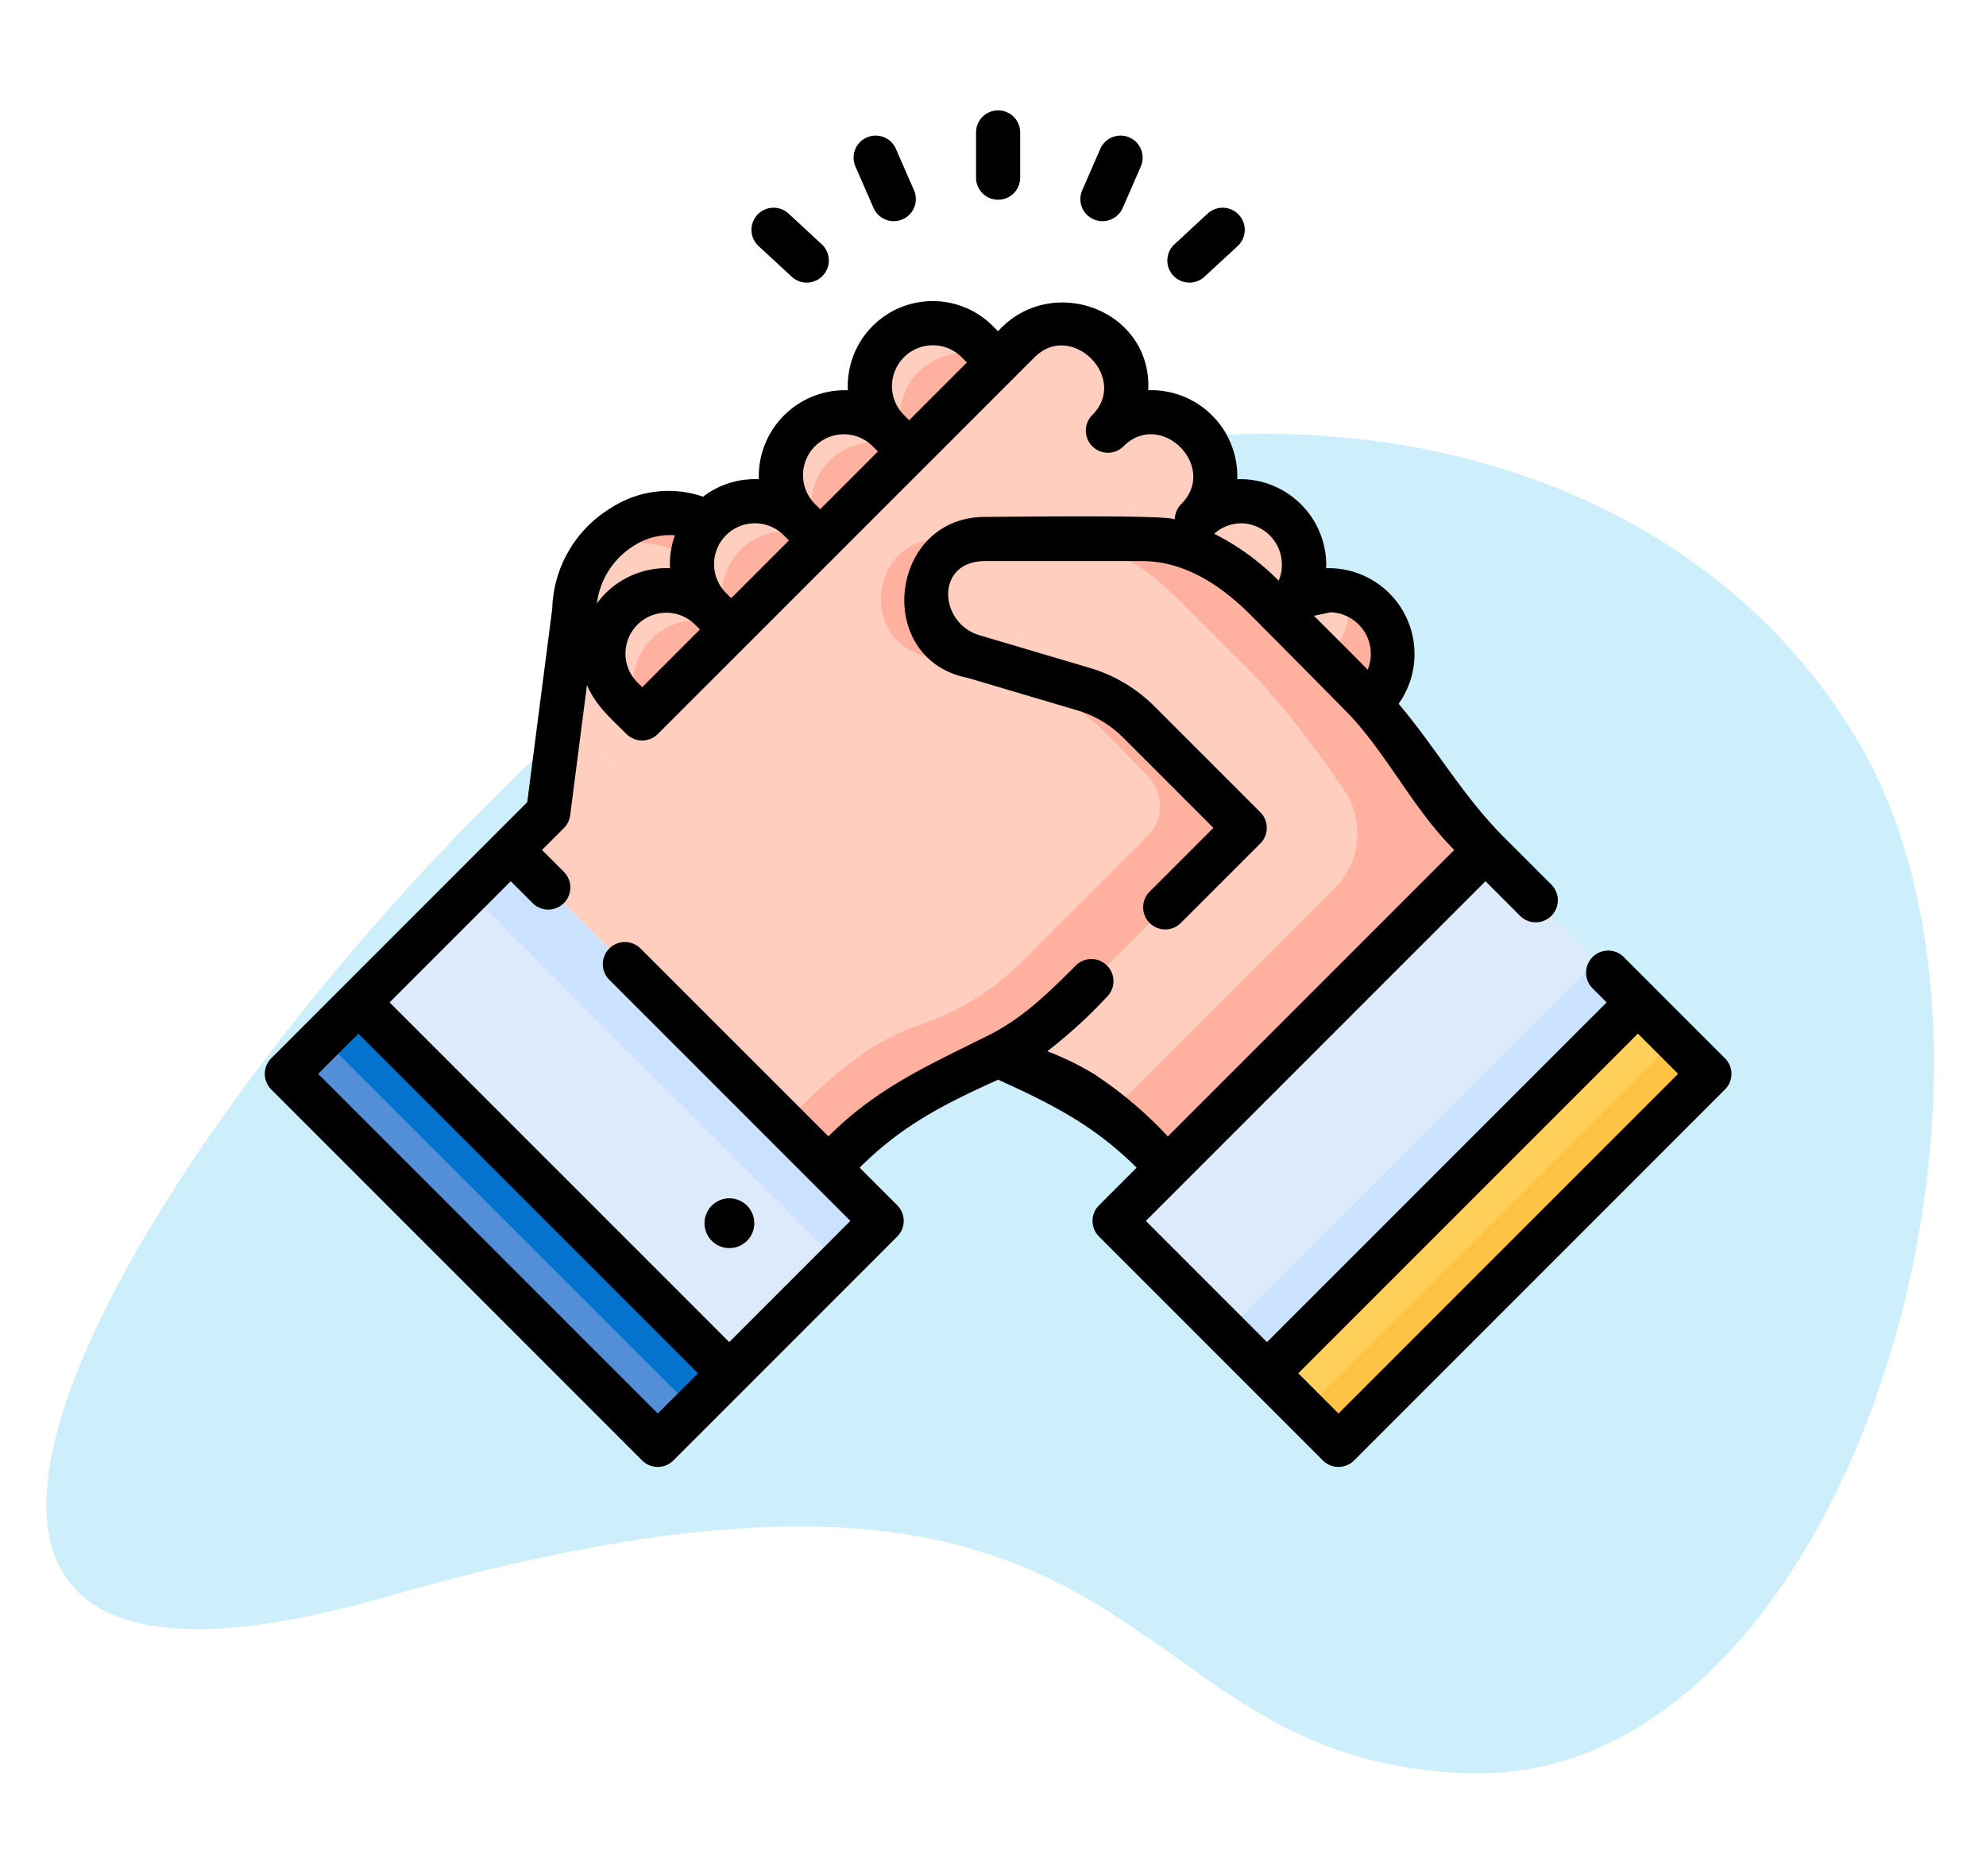 <svg xmlns="http://www.w3.org/2000/svg" xmlns:xlink="http://www.w3.org/1999/xlink" width="180" height="170" viewBox="0 0 180 170">
  <defs>
    <clipPath id="clip-thought-partners">
      <rect width="180" height="170"/>
    </clipPath>
  </defs>
  <g id="thought-partners" clip-path="url(#clip-thought-partners)">
    <g id="Group_3" data-name="Group 3" transform="translate(4.205 37.117)">
      <path id="Path_167684-2" data-name="Path 167684-2" d="M164.43,30.459c17.4,30.136-1.109,93.908-35.26,93.109s-26.821-36.543-98.264-16.02-1.612-71.822,35.258-93.11S147.03.322,164.43,30.459Z" transform="translate(0 0)" fill="#00afef" opacity="0.2" style="isolation: isolate"/>
    </g>
    <g id="cooperation" transform="translate(24 -8.733)">
      <g id="Group_49882" data-name="Group 49882" transform="translate(1.992 38.022)">
        <path id="Path_171803" data-name="Path 171803" d="M96.219,182.507l2.371-18.353c0-6.584,8.294-12.206,14.209-6.291l4.032,4.032Z" transform="translate(-72.521 -138.175)" fill="#ffcebf"/>
        <path id="Path_171804" data-name="Path 171804" d="M127.341,161.895l-2.7,2.707h0l-4.032-4.032a7.654,7.654,0,0,0-10.044-1.113c2.641-4.01,8.354-5.991,12.752-1.594Z" transform="translate(-83.031 -138.177)" fill="#ffb09e"/>
        <path id="Path_171805" data-name="Path 171805" d="M215.132,92.645l4.033,4.033-8.065,8.065-4.033-4.033a5.7,5.7,0,0,1,8.065-8.065Z" transform="translate(-152.549 -90.976)" fill="#ffcebf"/>
        <path id="Path_171806" data-name="Path 171806" d="M225.385,102.9l1.3,1.3-8.065,8.065-1.3-1.3a5.7,5.7,0,0,1,8.065-8.065Z" transform="translate(-160.064 -98.491)" fill="#ffb09e"/>
        <path id="Path_171807" data-name="Path 171807" d="M184.93,122.847l4.033,4.033-8.064,8.064-4.033-4.033a5.7,5.7,0,1,1,8.064-8.064Z" transform="translate(-130.412 -113.113)" fill="#ffcebf"/>
        <path id="Path_171808" data-name="Path 171808" d="M195.185,133.1l1.293,1.293-8.064,8.064-1.293-1.293a5.7,5.7,0,1,1,8.064-8.064Z" transform="translate(-137.928 -120.629)" fill="#ffb09e"/>
        <path id="Path_171809" data-name="Path 171809" d="M154.726,153.048l4.033,4.033-8.065,8.065-4.033-4.033a5.7,5.7,0,1,1,8.065-8.065Z" transform="translate(-108.271 -135.25)" fill="#ffcebf"/>
        <path id="Path_171810" data-name="Path 171810" d="M164.981,163.3l1.293,1.293-8.065,8.065-1.293-1.293a5.7,5.7,0,1,1,8.065-8.065Z" transform="translate(-115.788 -142.766)" fill="#ffb09e"/>
        <path id="Path_171811" data-name="Path 171811" d="M124.522,183.256l4.033,4.033-8.064,8.064-4.033-4.033a5.7,5.7,0,1,1,8.064-8.064Z" transform="translate(-86.133 -157.393)" fill="#ffcebf"/>
        <path id="Path_171812" data-name="Path 171812" d="M134.777,193.511l1.293,1.293-8.064,8.064-1.293-1.293a5.7,5.7,0,1,1,8.064-8.064Z" transform="translate(-93.649 -164.908)" fill="#ffb09e"/>
        <g id="Group_49881" data-name="Group 49881" transform="translate(20.299 0)">
          <path id="Path_171813" data-name="Path 171813" d="M168.4,112.331l42.028,42.028L199.1,169.892,181.64,183.148a65.4,65.4,0,0,0-5.205-5,23.861,23.861,0,0,0-7.22-3.953,23.735,23.735,0,0,1-9.16-5.694l-23.911-23.911Z" transform="translate(-122.085 -106.629)" fill="#ffcebf"/>
          <path id="Path_171814" data-name="Path 171814" d="M125.515,112.331l32.258,32.258L133.861,168.5a23.735,23.735,0,0,1-9.16,5.694c-5.12,1.733-8.712,5.241-12.425,8.955l-15.084-12.02-13.706-16.77Z" transform="translate(-83.487 -106.629)" fill="#ffcebf"/>
          <path id="Path_171815" data-name="Path 171815" d="M248.963,104.742,253,100.71a5.7,5.7,0,0,0-8.064-8.064L240.9,96.678Z" transform="translate(-198.87 -90.976)" fill="#ffcebf"/>
          <path id="Path_171816" data-name="Path 171816" d="M279.166,134.945l4.032-4.032a5.7,5.7,0,0,0-8.064-8.064l-4.032,4.032Z" transform="translate(-221.009 -113.115)" fill="#ffcebf"/>
          <path id="Path_171817" data-name="Path 171817" d="M309.369,165.149l4.032-4.032a5.7,5.7,0,0,0-8.064-8.064l-4.032,4.032Z" transform="translate(-243.148 -135.254)" fill="#ffcebf"/>
          <path id="Path_171818" data-name="Path 171818" d="M343.605,183.256a5.7,5.7,0,0,1,0,8.064l-4.033,4.033-8.064-8.064,4.033-4.033a5.689,5.689,0,0,1,4.031-1.671,5.832,5.832,0,0,1,1.474.194A5.668,5.668,0,0,1,343.605,183.256Z" transform="translate(-265.289 -157.393)" fill="#ffcebf"/>
        </g>
        <path id="Path_171819" data-name="Path 171819" d="M343.606,191.849l-4.034,4.034-8.063-8.063,4.032,4.029,4.032-4.032a5.693,5.693,0,0,0,1.477-5.508,5.7,5.7,0,0,1,2.558,9.54Z" transform="translate(-244.988 -157.923)" fill="#ffb09e"/>
        <path id="Path_171820" data-name="Path 171820" d="M231.966,188.645l-7,1.546-6.64,1.465a7.306,7.306,0,0,0-3.591,1.968l-12.9,12.9a23.711,23.711,0,0,1-9.161,5.7c-5.121,1.728-8.714,5.243-12.426,8.955l-2.5-1.105-1.525-2.926c3.711-3.711,7.3-7.228,12.423-8.955a23.766,23.766,0,0,0,9.158-5.7l11.37-11.367a3.853,3.853,0,0,0,0-5.449c-2.9-2.9-5.8-6.653-9.869-7.856l-10.026-2.969c-6.237-1.129-5.394-10.643,1.079-10.643H204.58c.152,0,.307.005.462.011,4.235.133,7.77,2.438,10.765,5.433l7.444,7.441a51.426,51.426,0,0,1,8.715,11.55Z" transform="translate(-131.16 -144.657)" fill="#ffb09e"/>
        <path id="Path_171821" data-name="Path 171821" d="M255.312,169.655l7.442,7.442a51.335,51.335,0,0,1,8.715,11.551l-7,1.546-9.243,2.039-11.454-11.454c-3.623-3.623-10.248-4.52-15-5.926-6.355-1.137-5.264-10.641,1.08-10.64h14.228c.151,0,.306,0,.462.009C248.782,164.355,252.316,166.658,255.312,169.655Z" transform="translate(-166.566 -144.658)" fill="#ffcebf"/>
        <path id="Path_171822" data-name="Path 171822" d="M288.446,169.656l7.442,7.442a51.335,51.335,0,0,1,8.715,11.551l3.74,3.74-11.332,15.534-17.458,13.256a65.378,65.378,0,0,0-5.205-5l16.7-16.7,3.647-3.647a6.987,6.987,0,0,0,.786-8.942,94.49,94.49,0,0,0-7.557-9.786l-7.442-7.442c-3-3-6.529-5.3-10.763-5.435-.077,0,7.5-.007,7.5-.007.151,0,.306,0,.462.009C281.916,164.356,285.45,166.659,288.446,169.656Z" transform="translate(-199.7 -144.659)" fill="#ffb09e"/>
        <path id="Path_171823" data-name="Path 171823" d="M322.09,269.74,335.9,283.552l-14.82,16.676-18.793,16.937-13.812-13.812Z" transform="translate(-213.446 -222.01)" fill="#ddeafb"/>
        <path id="Path_171824" data-name="Path 171824" d="M363.551,311.207l-14.819,16.677-18.793,16.938-3.741-3.741,33.615-33.612Z" transform="translate(-241.096 -249.666)" fill="#cbe2ff"/>
        <path id="Path_171825" data-name="Path 171825" d="M0,0H47.536V9.158H0Z" transform="translate(88.823 95.153) rotate(-45)" fill="#ffd15b"/>
        <path id="Path_171826" data-name="Path 171826" d="M385.1,332.675l-33.614,33.612-4.727-4.729a2.348,2.348,0,0,0,3.295-.027l30.291-30.288a2.354,2.354,0,0,0,0-3.324Z" transform="translate(-256.167 -264.656)" fill="#ffc344"/>
        <path id="Path_171827" data-name="Path 171827" d="M45.567,269.74,79.18,303.353,65.368,317.165,48.222,301.977,31.755,283.552Z" transform="translate(-25.269 -222.01)" fill="#ddeafb"/>
        <path id="Path_171828" data-name="Path 171828" d="M0,0H5.34V47.536H0Z" transform="translate(16.499 51.534) rotate(-45)" fill="#cbe2ff"/>
        <path id="Path_171829" data-name="Path 171829" d="M0,0H9.158V47.536H0Z" transform="translate(0 68.01) rotate(-45)" fill="#528fd8"/>
        <path id="Path_171830" data-name="Path 171830" d="M0,0H4.579V47.536H0Z" transform="translate(3.238 64.773) rotate(-45)" fill="#0473ce"/>
      </g>
      <g id="Group_49883" data-name="Group 49883" transform="translate(0 18.733)">
        <path id="Path_171831" data-name="Path 171831" d="M132.34,152.092l-9.169-9.169a2,2,0,1,0-2.832,2.832l1.277,1.277L90.835,177.813,79.854,166.832l30.782-30.781,3.138,3.138a2,2,0,0,0,2.832-2.832l-4.543-4.543c-3.6-3.691-5.964-7.9-9.3-11.841A7.778,7.778,0,0,0,96.2,107.688a7.8,7.8,0,0,0-8.061-8.065,7.807,7.807,0,0,0-8.068-8.063c.346-7.346-8.836-10.65-13.613-5.344l-.472-.472a7.7,7.7,0,0,0-13.14,5.82,7.8,7.8,0,0,0-8.068,8.064,7.7,7.7,0,0,0-5.055,1.579,9.6,9.6,0,0,0-8.335,1.012,11.039,11.039,0,0,0-5.334,9.113l-2.268,17.556L.587,152.092a2,2,0,0,0,0,2.832L34.2,188.537a2,2,0,0,0,2.832,0L57.32,168.248a2,2,0,0,0,0-2.832l-3.408-3.408c3.827-3.826,7.665-5.765,12.552-7.973,4.849,2.191,8.759,4.18,12.552,7.973l-3.408,3.408a2,2,0,0,0,0,2.832l20.288,20.288a2,2,0,0,0,2.832,0l33.613-33.613a2,2,0,0,0,0-2.832ZM96.574,111.683a3.765,3.765,0,0,1,3.384,5.2c-1.609-1.642-3.247-3.257-4.872-4.883l1.489-.316Zm-8.065-8.065a3.753,3.753,0,0,1,3.384,5.2,22.541,22.541,0,0,0-5.843-4.252,3.674,3.674,0,0,1,2.459-.945Zm-54.3,14.853L33.734,118a3.7,3.7,0,0,1,5.232-5.232l.471.471-2.616,2.616Zm23.721-29.9a3.7,3.7,0,0,1,5.232,0l.472.472L58.4,94.278l-.472-.472a3.7,3.7,0,0,1,0-5.232Zm-9.148,10.68A3.7,3.7,0,0,1,55.1,96.639l.472.472-2.616,2.616-2.616,2.616-.472-.472a3.676,3.676,0,0,1-1.083-2.616Zm-4.365,4.366a3.688,3.688,0,0,1,2.616,1.082l.472.472-5.232,5.232-.472-.472a3.7,3.7,0,0,1,2.616-6.314Zm-10.92,2.006a5.986,5.986,0,0,1,3.673-.918,7.745,7.745,0,0,0-.445,2.983,7.8,7.8,0,0,0-6.625,3.192,7.189,7.189,0,0,1,3.4-5.256Zm2.122,78.662L4.835,153.508l3.644-3.644L39.26,180.645Zm39.772-30.618a25.72,25.72,0,0,0-4.467-2.208,45.288,45.288,0,0,0,5.409-4.937,2,2,0,0,0-2.832-2.832c-2.429,2.429-4.8,4.78-7.925,6.332-5.473,2.736-10.088,4.745-14.492,9.149L34.054,142.149a2,2,0,0,0-2.832,2.832l21.851,21.851L42.092,177.813,11.31,147.032l10.981-10.981,1.983,1.983a2,2,0,0,0,2.832-2.832l-1.983-1.983,1.984-1.984a2,2,0,0,0,.57-1.159L29.2,118.259c.729,1.82,2.232,3.106,3.583,4.456a2.02,2.02,0,0,0,2.836,0L69.767,88.573C73.1,85.237,78.348,90.46,75,93.807a2,2,0,1,0,2.832,2.832c3.375-3.375,8.606,1.857,5.232,5.232a2,2,0,0,0-.586,1.416c0-.463-15.908-.247-17.194-.247-8.718,0-10.165,12.911-1.55,14.592l9.929,2.941a9.76,9.76,0,0,1,4.121,2.452l8.192,8.192L80.195,137a2,2,0,1,0,2.831,2.832l7.2-7.2a2,2,0,0,0,0-2.832l-9.608-9.608a13.779,13.779,0,0,0-5.816-3.461l-10.027-2.97c-3.694-1.093-4.041-6.718.511-6.718H79.511c3.865,0,7.17,2.215,9.812,4.856,0,0,8.685,8.721,9.273,9.378,3.423,3.807,5.613,8.343,9.209,11.939L81.847,159.176a36.723,36.723,0,0,0-6.459-5.5Zm21.923,30.618-3.644-3.644,30.781-30.781,3.644,3.644Z" transform="translate(0 -66.2)"/>
        <path id="Path_171832" data-name="Path 171832" d="M243.43,26.832a2,2,0,0,0,2-2V20.735a2,2,0,1,0-4,0v4.094A2,2,0,0,0,243.43,26.832Z" transform="translate(-176.967 -18.733)"/>
        <path id="Path_171833" data-name="Path 171833" d="M201.669,33.84a2,2,0,1,0,3.669-1.6l-1.64-3.751a2,2,0,1,0-3.669,1.6Z" transform="translate(-146.498 -25.001)"/>
        <path id="Path_171834" data-name="Path 171834" d="M168.855,58.027a2,2,0,1,0,2.719-2.941l-3.006-2.779a2,2,0,0,0-2.719,2.941Z" transform="translate(-121.096 -42.952)"/>
        <path id="Path_171835" data-name="Path 171835" d="M278.049,34.873a2,2,0,0,0,2.637-1.032l1.64-3.751a2,2,0,0,0-3.67-1.6l-1.64,3.751A2,2,0,0,0,278.049,34.873Z" transform="translate(-202.93 -25.001)"/>
        <path id="Path_171836" data-name="Path 171836" d="M308.395,58.559a2,2,0,0,0,1.359-.532l3.006-2.779a2,2,0,0,0-2.719-2.941l-3.006,2.779a2,2,0,0,0,1.36,3.473Z" transform="translate(-224.586 -42.952)"/>
        <circle id="Ellipse_52" data-name="Ellipse 52" cx="2.257" cy="2.257" r="2.257" transform="translate(39.393 99.163) rotate(-13.3)"/>
      </g>
    </g>
  </g>
</svg>
